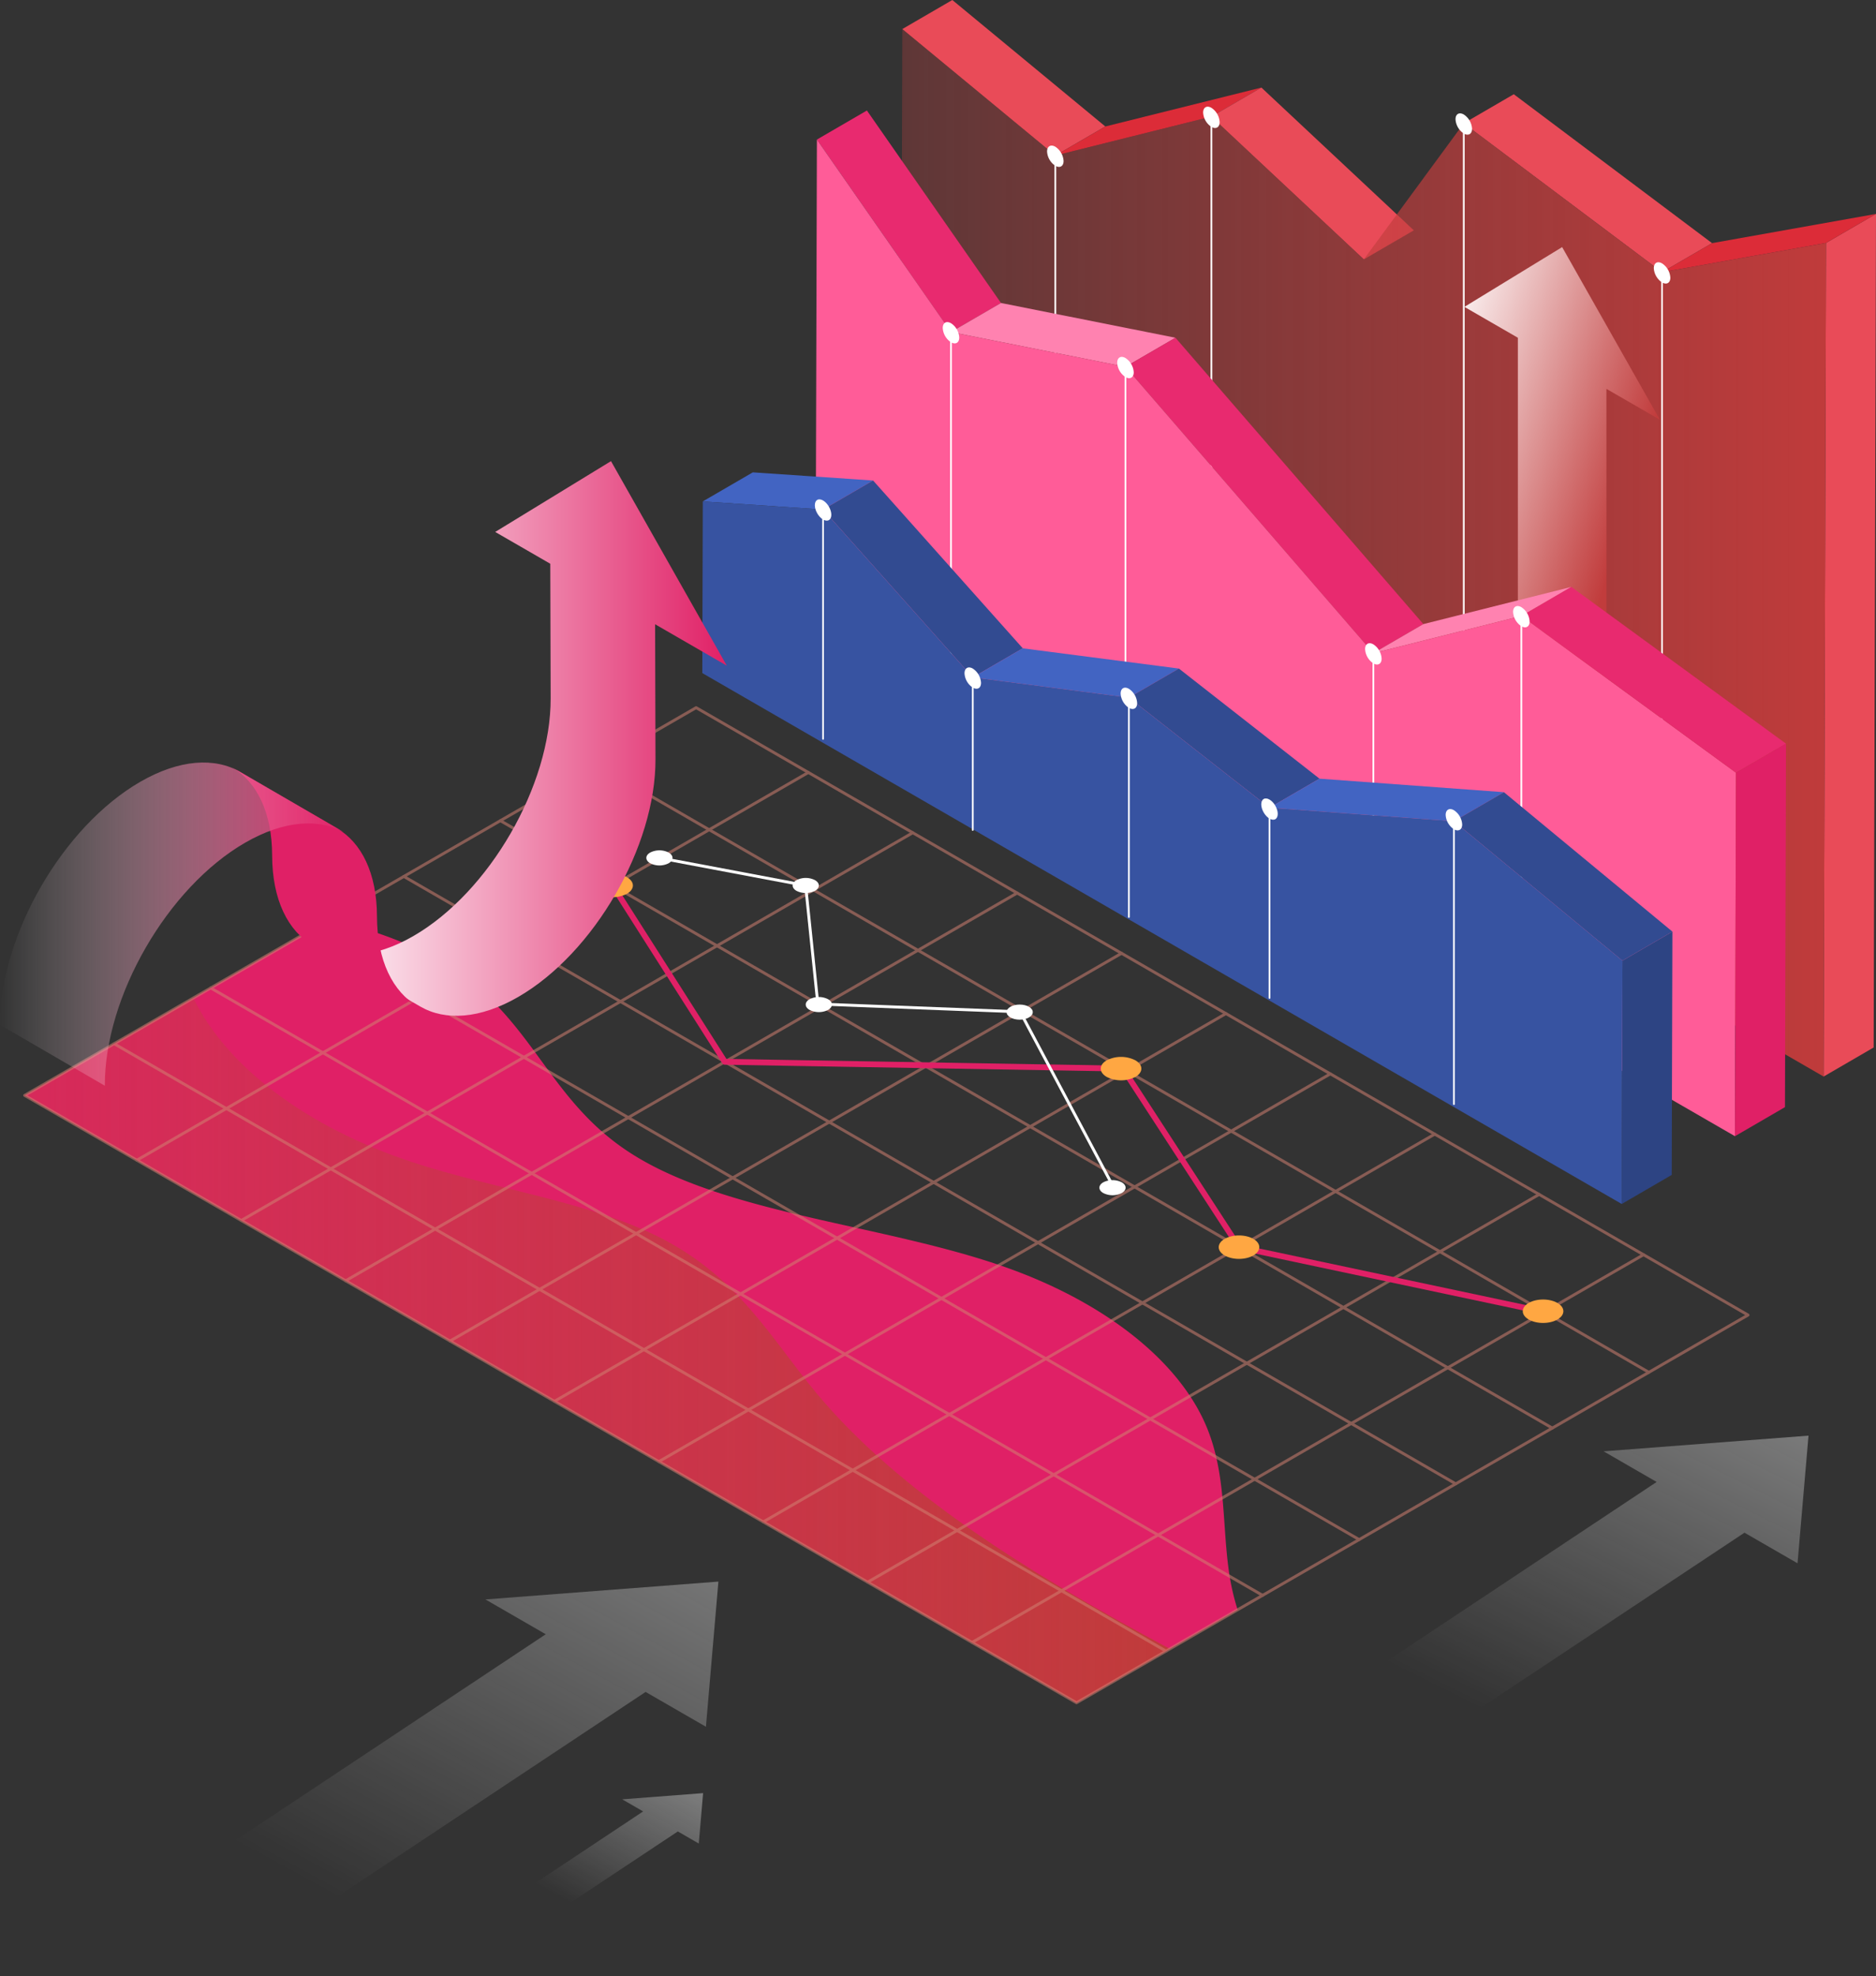 <svg xmlns="http://www.w3.org/2000/svg" xmlns:xlink="http://www.w3.org/1999/xlink" id="Group_2711" data-name="Group 2711" width="545.2" height="574.256" viewBox="0 0 545.2 574.256"><rect x="0" y="0" width="545.2" height="574.256" fill="#333333" stroke="none"/><defs><linearGradient id="linear-gradient" y1="0.5" x2="1" y2="0.5" gradientUnits="objectBoundingBox"><stop offset="0" stop-color="#c24040" stop-opacity="0.302"></stop><stop offset="1" stop-color="#c03b3b"></stop></linearGradient><linearGradient id="linear-gradient-2" x1="-0.055" y1="0.016" x2="0.688" y2="0.655" gradientUnits="objectBoundingBox"><stop offset="0" stop-color="#fff"></stop><stop offset="1" stop-color="#c13c3c"></stop></linearGradient><linearGradient id="linear-gradient-3" y1="0.5" x2="1.75" y2="-1.792" gradientUnits="objectBoundingBox"><stop offset="0" stop-color="#fff" stop-opacity="0"></stop><stop offset="1" stop-color="#f9fbfc"></stop></linearGradient><linearGradient id="linear-gradient-4" x1="0" y1="0.5" x2="1.773" y2="-1.662" xlink:href="#linear-gradient-3"></linearGradient><linearGradient id="linear-gradient-5" x1="-25.334" y1="-15.58" x2="-24.333" y2="-15.58" gradientUnits="objectBoundingBox"><stop offset="0" stop-color="#fff"></stop><stop offset="1" stop-color="#e02066"></stop></linearGradient><linearGradient id="linear-gradient-7" x1="0" y1="0.5" x2="2.018" y2="-1.932" xlink:href="#linear-gradient-3"></linearGradient><linearGradient id="linear-gradient-8" x1="0" y1="0.5" x2="1" y2="0.5" xlink:href="#linear-gradient-5"></linearGradient><linearGradient id="linear-gradient-9" y1="0.5" x2="1" y2="0.5" gradientUnits="objectBoundingBox"><stop offset="0" stop-color="#fff" stop-opacity="0"></stop><stop offset="1" stop-color="#e02066"></stop></linearGradient></defs><g id="Group_2695" data-name="Group 2695" transform="translate(204.107)"><g id="Group_2692" data-name="Group 2692" transform="translate(57.699)"><path id="Path_3882" data-name="Path 3882" d="M2162.483,41.81l14.532-8.445,44.465,36.753-14.532,8.445Z" transform="translate(-2162.059 -33.365)" fill="#e94b58"></path><path id="Path_3883" data-name="Path 3883" d="M2190.619,69.219l14.533-8.445,45.358-11.309-14.533,8.445Z" transform="translate(-2145.729 -24.02)" fill="#dc2c38"></path><path id="Path_3884" data-name="Path 3884" d="M2219.32,57.911l14.533-8.445,44.3,41.488L2263.622,99.4Z" transform="translate(-2129.073 -24.02)" fill="#e94b58"></path><path id="Path_3885" data-name="Path 3885" d="M2265.73,59.138l14.533-8.445,57.625,43.27-14.532,8.445Z" transform="translate(-2102.137 -23.308)" fill="#e94b58"></path><path id="Path_3886" data-name="Path 3886" d="M2332.593,81.143l14.533-8.445-.687,242.229-14.533,8.445Z" transform="translate(-2063.731 -10.537)" fill="#e94b58"></path><path id="Path_3887" data-name="Path 3887" d="M2431.076,100.87l-.687,242.229L2162.214,188.268l.424-149.559L2207.1,75.462l45.358-11.309,44.3,41.488,29.043-39.547,57.625,43.27Z" transform="translate(-2162.214 -30.263)" fill="url(#linear-gradient)"></path><path id="Path_3888" data-name="Path 3888" d="M2302.193,89.637l14.533-8.445L2364.37,72.7l-14.533,8.445Z" transform="translate(-2080.975 -10.537)" fill="#dc2c38"></path><line id="Line_13" data-name="Line 13" y2="214.455" transform="translate(163.593 36.038)" fill="none" stroke="#fff" stroke-linecap="round" stroke-linejoin="round" stroke-width="0.495"></line><line id="Line_14" data-name="Line 14" y2="176.167" transform="translate(90.247 34.098)" fill="none" stroke="#fff" stroke-linecap="round" stroke-linejoin="round" stroke-width="0.495"></line><line id="Line_15" data-name="Line 15" y2="205.238" transform="translate(221.218 79.308)" fill="none" stroke="#fff" stroke-linecap="round" stroke-linejoin="round" stroke-width="0.495"></line><line id="Line_16" data-name="Line 16" y2="138.273" transform="translate(44.89 45.406)" fill="none" stroke="#fff" stroke-linecap="round" stroke-linejoin="round" stroke-width="0.495"></line><path id="Path_3889" data-name="Path 3889" d="M2300.677,83.3c0-1.528,1.073-2.148,2.4-1.383a5.293,5.293,0,0,1,2.4,4.148c0,1.528-1.073,2.146-2.4,1.383A5.3,5.3,0,0,1,2300.677,83.3Z" transform="translate(-2081.855 -5.376)" fill="#fff"></path><path id="Path_3890" data-name="Path 3890" d="M2264.214,55.921c0-1.527,1.073-2.146,2.4-1.383a5.3,5.3,0,0,1,2.4,4.148c0,1.528-1.074,2.148-2.4,1.384A5.3,5.3,0,0,1,2264.214,55.921Z" transform="translate(-2103.017 -21.266)" fill="#fff"></path><path id="Path_3891" data-name="Path 3891" d="M2217.8,54.693c0-1.527,1.073-2.146,2.4-1.383a5.3,5.3,0,0,1,2.394,4.15c0,1.527-1.071,2.146-2.394,1.383A5.3,5.3,0,0,1,2217.8,54.693Z" transform="translate(-2129.952 -21.979)" fill="#fff"></path><path id="Path_3892" data-name="Path 3892" d="M2189.1,61.849c0-1.528,1.073-2.146,2.4-1.383a5.293,5.293,0,0,1,2.395,4.148c0,1.528-1.072,2.148-2.395,1.383A5.293,5.293,0,0,1,2189.1,61.849Z" transform="translate(-2146.609 -17.826)" fill="#fff"></path></g><path id="Path_3893" data-name="Path 3893" d="M2322.665,128.975,2294.255,78.8l-28.41,17.371,15.542,8.973V222.927l25.734,14.858V120Z" transform="translate(-2044.371 -6.996)" fill="url(#linear-gradient-2)"></path><g id="Group_2693" data-name="Group 2693" transform="translate(32.915 32.11)"><path id="Path_3894" data-name="Path 3894" d="M2146.775,62.128l14.532-8.445,38.969,55.935-14.532,8.445Z" transform="translate(-2146.391 -53.682)" fill="#e82a6f"></path><path id="Path_3895" data-name="Path 3895" d="M2171.434,97.521l14.532-8.445,50.7,10.1-14.533,8.445Z" transform="translate(-2132.08 -33.141)" fill="#ff82b0"></path><path id="Path_3896" data-name="Path 3896" d="M2203.517,103.913l14.533-8.445,72.042,83.212-14.532,8.445Z" transform="translate(-2113.46 -29.432)" fill="#e82a6f"></path><path id="Path_3897" data-name="Path 3897" d="M2249.1,160.535l14.532-8.445,43.01-10.806-14.533,8.445Z" transform="translate(-2087.004 -2.842)" fill="#ff82b0"></path><path id="Path_3898" data-name="Path 3898" d="M2146.916,59.026l38.97,55.935,50.7,10.1,72.042,83.212,43.009-10.806,62.383,45.552-.3,105.619L2146.532,194.376Z" transform="translate(-2146.532 -50.581)" fill="#ff5c98"></path><path id="Path_3899" data-name="Path 3899" d="M2276.318,149.729l14.532-8.445,62.383,45.552-14.533,8.445Z" transform="translate(-2071.209 -2.842)" fill="#e82a6f"></path><path id="Path_3900" data-name="Path 3900" d="M2315.9,178.552l14.533-8.445-.3,105.619-14.532,8.445Z" transform="translate(-2048.41 13.886)" fill="#e02066"></path><line id="Line_17" data-name="Line 17" y2="120.668" transform="translate(90.057 74.689)" fill="none" stroke="#fff" stroke-linecap="round" stroke-linejoin="round" stroke-width="0.495"></line><line id="Line_18" data-name="Line 18" y2="116.799" transform="translate(205.109 147.094)" fill="none" stroke="#fff" stroke-linecap="round" stroke-linejoin="round" stroke-width="0.495"></line><line id="Line_19" data-name="Line 19" y2="103.012" transform="translate(39.353 64.587)" fill="none" stroke="#fff" stroke-linecap="round" stroke-linejoin="round" stroke-width="0.495"></line><line id="Line_20" data-name="Line 20" y2="78.116" transform="translate(162.099 157.9)" fill="none" stroke="#fff" stroke-linecap="round" stroke-linejoin="round" stroke-width="0.495"></line><path id="Path_3901" data-name="Path 3901" d="M2169.918,94.3c0-1.528,1.071-2.146,2.4-1.383a5.294,5.294,0,0,1,2.394,4.148c0,1.528-1.072,2.148-2.394,1.383A5.288,5.288,0,0,1,2169.918,94.3Z" transform="translate(-2132.96 -31.099)" fill="#fff"></path><path id="Path_3902" data-name="Path 3902" d="M2202,100.7c0-1.528,1.073-2.148,2.4-1.383a5.293,5.293,0,0,1,2.4,4.148c0,1.528-1.073,2.146-2.4,1.383A5.3,5.3,0,0,1,2202,100.7Z" transform="translate(-2114.34 -27.39)" fill="#fff"></path><path id="Path_3903" data-name="Path 3903" d="M2247.587,153.349c0-1.527,1.073-2.146,2.4-1.383a5.3,5.3,0,0,1,2.4,4.148c0,1.528-1.073,2.148-2.4,1.384A5.3,5.3,0,0,1,2247.587,153.349Z" transform="translate(-2087.884 3.168)" fill="#fff"></path><path id="Path_3904" data-name="Path 3904" d="M2274.8,146.511c0-1.527,1.073-2.146,2.4-1.383a5.3,5.3,0,0,1,2.4,4.15c0,1.527-1.073,2.146-2.4,1.383A5.3,5.3,0,0,1,2274.8,146.511Z" transform="translate(-2072.089 -0.8)" fill="#fff"></path></g><g id="Group_2694" data-name="Group 2694" transform="translate(0 137.26)"><path id="Path_3905" data-name="Path 3905" d="M2125.794,128.663l14.532-8.445,34.954,2.372-14.532,8.445Z" transform="translate(-2125.653 -120.218)" fill="#4264c2"></path><path id="Path_3906" data-name="Path 3906" d="M2147.912,130.164l14.532-8.445,43.5,48.762-14.532,8.445Z" transform="translate(-2112.816 -119.347)" fill="#324b91"></path><path id="Path_3907" data-name="Path 3907" d="M2175.437,161.019l14.532-8.445,45.371,5.881-14.532,8.445Z" transform="translate(-2096.842 -101.44)" fill="#4264c2"></path><path id="Path_3908" data-name="Path 3908" d="M2204.146,164.74l14.533-8.445,40.866,32-14.533,8.445Z" transform="translate(-2080.179 -99.28)" fill="#324b91"></path><path id="Path_3909" data-name="Path 3909" d="M2230,184.987l14.533-8.445,53.6,3.932L2283.6,188.92Z" transform="translate(-2065.172 -87.529)" fill="#4264c2"></path><path id="Path_3910" data-name="Path 3910" d="M2294.975,213.111l14.532-8.445-.2,70.7-14.532,8.445Z" transform="translate(-2027.582 -71.207)" fill="#2d4483"></path><path id="Path_3911" data-name="Path 3911" d="M2263.918,187.476l14.532-8.445,48.964,40.512-14.532,8.445Z" transform="translate(-2045.49 -86.085)" fill="#324b91"></path><path id="Path_3912" data-name="Path 3912" d="M2344.133,218.507,2393.1,259.02l-.2,70.7L2125.7,175.452l.142-49.89,34.955,2.372,43.5,48.762,45.371,5.881,40.866,32Z" transform="translate(-2125.705 -117.116)" fill="#3753a1"></path><line id="Line_21" data-name="Line 21" y2="66.419" transform="translate(35.096 11.025)" fill="none" stroke="#fff" stroke-linecap="round" stroke-linejoin="round" stroke-width="0.495"></line><line id="Line_22" data-name="Line 22" y2="63.526" transform="translate(123.966 65.668)" fill="none" stroke="#fff" stroke-linecap="round" stroke-linejoin="round" stroke-width="0.495"></line><line id="Line_23" data-name="Line 23" y2="81.989" transform="translate(218.428 101.599)" fill="none" stroke="#fff" stroke-linecap="round" stroke-linejoin="round" stroke-width="0.495"></line><line id="Line_24" data-name="Line 24" y2="55.073" transform="translate(164.832 97.666)" fill="none" stroke="#fff" stroke-linecap="round" stroke-linejoin="round" stroke-width="0.495"></line><line id="Line_25" data-name="Line 25" y2="44.133" transform="translate(78.596 59.787)" fill="none" stroke="#fff" stroke-linecap="round" stroke-linejoin="round" stroke-width="0.495"></line><path id="Path_3913" data-name="Path 3913" d="M2262.4,183.846c0-1.528,1.073-2.148,2.4-1.383a5.293,5.293,0,0,1,2.4,4.148c0,1.528-1.073,2.146-2.4,1.383A5.3,5.3,0,0,1,2262.4,183.846Z" transform="translate(-2046.37 -84.283)" fill="#fff"></path><path id="Path_3914" data-name="Path 3914" d="M2202.63,161.523c0-1.528,1.073-2.146,2.4-1.383a5.3,5.3,0,0,1,2.4,4.148c0,1.528-1.073,2.148-2.4,1.383A5.293,5.293,0,0,1,2202.63,161.523Z" transform="translate(-2081.06 -97.238)" fill="#fff"></path><ellipse id="Ellipse_237" data-name="Ellipse 237" cx="1.956" cy="3.388" rx="1.956" ry="3.388" transform="translate(31.708 8.988) rotate(-29.999)" fill="#fff"></ellipse><ellipse id="Ellipse_238" data-name="Ellipse 238" cx="1.956" cy="3.388" rx="1.956" ry="3.388" transform="translate(161.445 95.897) rotate(-29.999)" fill="#fff"></ellipse><path id="Path_3915" data-name="Path 3915" d="M2173.921,157.8c0-1.528,1.073-2.148,2.4-1.384a5.3,5.3,0,0,1,2.4,4.15c0,1.527-1.073,2.146-2.4,1.383A5.3,5.3,0,0,1,2173.921,157.8Z" transform="translate(-2097.721 -99.398)" fill="#fff"></path></g></g><g id="Group_2710" data-name="Group 2710" transform="translate(0 134.003)"><path id="Path_3916" data-name="Path 3916" d="M2382.318,334.442l3.189-37.1-59.551,4.561,15.417,8.9-109.4,72.649,25.528,14.739,109.4-72.648Z" transform="translate(-1859.923 -14.165)" fill="url(#linear-gradient-3)"></path><path id="Path_3917" data-name="Path 3917" d="M2146.855,377.728l1.26-14.652-23.517,1.8,6.088,3.515-43.2,28.689,10.081,5.82,43.2-28.689Z" transform="translate(-1943.779 23.986)" fill="url(#linear-gradient-4)"></path><g id="Group_2708" data-name="Group 2708" transform="translate(7.151 71.637)"><path id="Path_3918" data-name="Path 3918" d="M2350.942,390.9c-1.791-13.574-.812-27.369-6.184-40.622-7.818-19.288-29.495-36.574-58.793-46.883-35.291-12.419-81.225-15.353-108.821-33.117-22.62-14.56-27.486-35.928-48.375-51.326-10.11-7.451-23.922-13.128-39.245-16.482l-88.447,51.066,305.7,176.5L2353.605,403A68.3,68.3,0,0,1,2350.942,390.9Z" transform="translate(-2001.078 -140.862)" fill="url(#linear-gradient-5)"></path><path id="Path_3919" data-name="Path 3919" d="M2231.1,331.576c-13.062-15.731-22.441-33.355-45.053-44.927-20.44-10.46-48.444-14.228-72.178-22.033-31.056-10.212-54.144-27.919-63.752-47.748l-49.035,28.311,305.7,176.5,27.135-15.666C2293.022,384.093,2255.046,360.417,2231.1,331.576Z" transform="translate(-2001.078 -132.505)" fill="url(#linear-gradient)"></path><g id="Group_2696" data-name="Group 2696" opacity="0.54"><path id="Path_3920" data-name="Path 3920" d="M2196.233,163.486l305.705,176.5L2306.783,452.658l-305.705-176.5Z" transform="translate(-2001.078 -163.486)" fill="none" stroke="#d17f71" stroke-linecap="round" stroke-linejoin="round" stroke-width="0.844"></path><line id="Line_26" data-name="Line 26" x1="305.705" y1="176.499" transform="translate(26.012 97.655)" fill="none" stroke="#d17f71" stroke-linecap="round" stroke-linejoin="round" stroke-width="0.844"></line><line id="Line_27" data-name="Line 27" x1="305.705" y1="176.499" transform="translate(54.076 81.452)" fill="none" stroke="#d17f71" stroke-linecap="round" stroke-linejoin="round" stroke-width="0.844"></line><line id="Line_28" data-name="Line 28" x1="305.705" y1="176.499" transform="translate(82.14 65.249)" fill="none" stroke="#d17f71" stroke-linecap="round" stroke-linejoin="round" stroke-width="0.844"></line><line id="Line_29" data-name="Line 29" x1="305.705" y1="176.499" transform="translate(110.204 49.047)" fill="none" stroke="#d17f71" stroke-linecap="round" stroke-linejoin="round" stroke-width="0.844"></line><line id="Line_30" data-name="Line 30" x1="305.705" y1="176.499" transform="translate(138.268 32.844)" fill="none" stroke="#d17f71" stroke-linecap="round" stroke-linejoin="round" stroke-width="0.844"></line><line id="Line_31" data-name="Line 31" x1="305.705" y1="176.499" transform="translate(166.333 16.641)" fill="none" stroke="#d17f71" stroke-linecap="round" stroke-linejoin="round" stroke-width="0.844"></line><line id="Line_32" data-name="Line 32" y1="112.673" x2="195.155" transform="translate(275.334 158.964)" fill="none" stroke="#d17f71" stroke-linecap="round" stroke-linejoin="round" stroke-width="0.844"></line><line id="Line_33" data-name="Line 33" y1="112.673" x2="195.155" transform="translate(244.994 141.447)" fill="none" stroke="#d17f71" stroke-linecap="round" stroke-linejoin="round" stroke-width="0.844"></line><line id="Line_34" data-name="Line 34" y1="112.673" x2="195.155" transform="translate(214.654 123.931)" fill="none" stroke="#d17f71" stroke-linecap="round" stroke-linejoin="round" stroke-width="0.844"></line><line id="Line_35" data-name="Line 35" y1="112.673" x2="195.155" transform="translate(184.314 106.414)" fill="none" stroke="#d17f71" stroke-linecap="round" stroke-linejoin="round" stroke-width="0.844"></line><line id="Line_36" data-name="Line 36" y1="112.673" x2="195.155" transform="translate(153.975 88.897)" fill="none" stroke="#d17f71" stroke-linecap="round" stroke-linejoin="round" stroke-width="0.844"></line><line id="Line_37" data-name="Line 37" y1="112.673" x2="195.155" transform="translate(123.635 71.381)" fill="none" stroke="#d17f71" stroke-linecap="round" stroke-linejoin="round" stroke-width="0.844"></line><line id="Line_38" data-name="Line 38" y1="112.673" x2="195.155" transform="translate(93.295 53.864)" fill="none" stroke="#d17f71" stroke-linecap="round" stroke-linejoin="round" stroke-width="0.844"></line><line id="Line_39" data-name="Line 39" y1="112.673" x2="195.155" transform="translate(62.955 36.347)" fill="none" stroke="#d17f71" stroke-linecap="round" stroke-linejoin="round" stroke-width="0.844"></line><line id="Line_40" data-name="Line 40" y1="112.673" x2="195.155" transform="translate(32.615 18.83)" fill="none" stroke="#d17f71" stroke-linecap="round" stroke-linejoin="round" stroke-width="0.844"></line></g><g id="Group_2707" data-name="Group 2707" transform="translate(164.986 41.462)"><path id="Path_3921" data-name="Path 3921" d="M2109.207,196.184l32.616,51.236,115.686,1.98,33.737,51.884,88.744,18.831" transform="translate(-2103.31 -185.971)" fill="none" stroke="#e02066" stroke-linecap="round" stroke-linejoin="round" stroke-width="1.688"></path><g id="Group_2697" data-name="Group 2697" transform="translate(0 6.807)"><path id="Path_3922" data-name="Path 3922" d="M2107.2,195.026a9.222,9.222,0,0,1,8.341,0c2.3,1.331,2.3,3.486,0,4.815a9.213,9.213,0,0,1-8.341,0C2104.9,198.512,2104.9,196.357,2107.2,195.026Z" transform="translate(-2105.475 -194.029)" fill="#ffa742"></path></g><g id="Group_2698" data-name="Group 2698" transform="translate(147.766 60.023)"><path id="Path_3923" data-name="Path 3923" d="M2200.7,228.7a9.214,9.214,0,0,1,8.341,0c2.3,1.329,2.3,3.485,0,4.815a9.223,9.223,0,0,1-8.341,0C2198.4,232.185,2198.4,230.03,2200.7,228.7Z" transform="translate(-2198.977 -227.703)" fill="#ffa742"></path></g><g id="Group_2699" data-name="Group 2699" transform="translate(182.039 111.907)"><ellipse id="Ellipse_239" data-name="Ellipse 239" cx="5.898" cy="3.405" rx="5.898" ry="3.405" fill="#ffa742"></ellipse></g><g id="Group_2700" data-name="Group 2700" transform="translate(270.41 130.523)"><ellipse id="Ellipse_240" data-name="Ellipse 240" cx="5.898" cy="3.405" rx="5.898" ry="3.405" fill="#ffa742"></ellipse></g><g id="Group_2706" data-name="Group 2706" transform="translate(15.702)"><path id="Path_3924" data-name="Path 3924" d="M2117.818,191.112l42.485,8.016,3.551,34.436,58.808,2.276,26.825,50.412" transform="translate(-2114.014 -188.915)" fill="none" stroke="#fff" stroke-linecap="round" stroke-linejoin="round" stroke-width="0.844"></path><g id="Group_2701" data-name="Group 2701"><path id="Path_3925" data-name="Path 3925" d="M2116.525,190.365a5.943,5.943,0,0,1,5.38,0c1.485.858,1.485,2.249,0,3.105a5.943,5.943,0,0,1-5.38,0C2115.04,192.614,2115.04,191.223,2116.525,190.365Z" transform="translate(-2115.411 -189.722)" fill="#fff"></path></g><g id="Group_2702" data-name="Group 2702" transform="translate(42.519 8.016)"><path id="Path_3926" data-name="Path 3926" d="M2143.43,195.437a5.942,5.942,0,0,1,5.38,0c1.485.858,1.485,2.249,0,3.105a5.943,5.943,0,0,1-5.38,0C2141.945,197.686,2141.945,196.3,2143.43,195.437Z" transform="translate(-2142.316 -194.794)" fill="#fff"></path></g><g id="Group_2703" data-name="Group 2703" transform="translate(131.668 95.835)"><path id="Path_3927" data-name="Path 3927" d="M2199.84,251a5.953,5.953,0,0,1,5.38,0c1.486.858,1.486,2.249,0,3.107a5.953,5.953,0,0,1-5.38,0C2198.354,253.254,2198.354,251.863,2199.84,251Z" transform="translate(-2198.726 -250.362)" fill="#fff"></path></g><g id="Group_2704" data-name="Group 2704" transform="translate(104.694 44.814)"><ellipse id="Ellipse_241" data-name="Ellipse 241" cx="3.804" cy="2.196" rx="3.804" ry="2.196" fill="#fff"></ellipse></g><g id="Group_2705" data-name="Group 2705" transform="translate(46.324 42.618)"><path id="Path_3928" data-name="Path 3928" d="M2145.837,217.332a5.942,5.942,0,0,1,5.38,0c1.485.858,1.485,2.247,0,3.105a5.943,5.943,0,0,1-5.38,0C2144.352,219.58,2144.352,218.19,2145.837,217.332Z" transform="translate(-2144.723 -216.689)" fill="#fff"></path></g></g></g></g><path id="Path_3929" data-name="Path 3929" d="M2189.143,366.363l3.625-42.184-67.708,5.186,17.529,10.12-124.384,82.6,29.024,16.757,124.384-82.6Z" transform="translate(-1983.986 1.411)" fill="url(#linear-gradient-7)"></path><g id="Group_2709" data-name="Group 2709"><path id="Path_3930" data-name="Path 3930" d="M2174.11,177.587l-33.649-59.43-33.651,20.575,16.008,9.242.11,39.078c.073,25.362-17.831,56.365-39.9,69.108-11.112,6.415-21.195,7-28.478,2.769l30.466,17.7c7.284,4.232,17.365,3.646,28.477-2.769,22.072-12.742,39.975-43.746,39.9-69.106l-.111-39.195Z" transform="translate(-1962.894 -118.157)" fill="url(#linear-gradient-8)"></path><path id="Path_3931" data-name="Path 3931" d="M2093.3,244.006l-30.465-17.7c-7.347-4.27-11.908-13.337-11.944-26.209-.035-12.6-4.5-21.477-11.69-25.656l30.466,17.706c7.189,4.177,11.654,13.052,11.69,25.654C2081.394,230.67,2085.955,239.736,2093.3,244.006Z" transform="translate(-1971.801 -85.494)" fill="#e02066"></path><path id="Path_3932" data-name="Path 3932" d="M2066.426,176.341l30.466,17.7c-7.442-4.325-17.744-3.727-29.1,2.829-22.56,13.024-40.849,44.7-40.777,70.627l-30.467-17.7c-.073-25.924,18.217-57.6,40.777-70.626C2048.681,172.615,2058.984,172.016,2066.426,176.341Z" transform="translate(-1996.553 -85.995)" fill="url(#linear-gradient-9)"></path></g></g></svg>